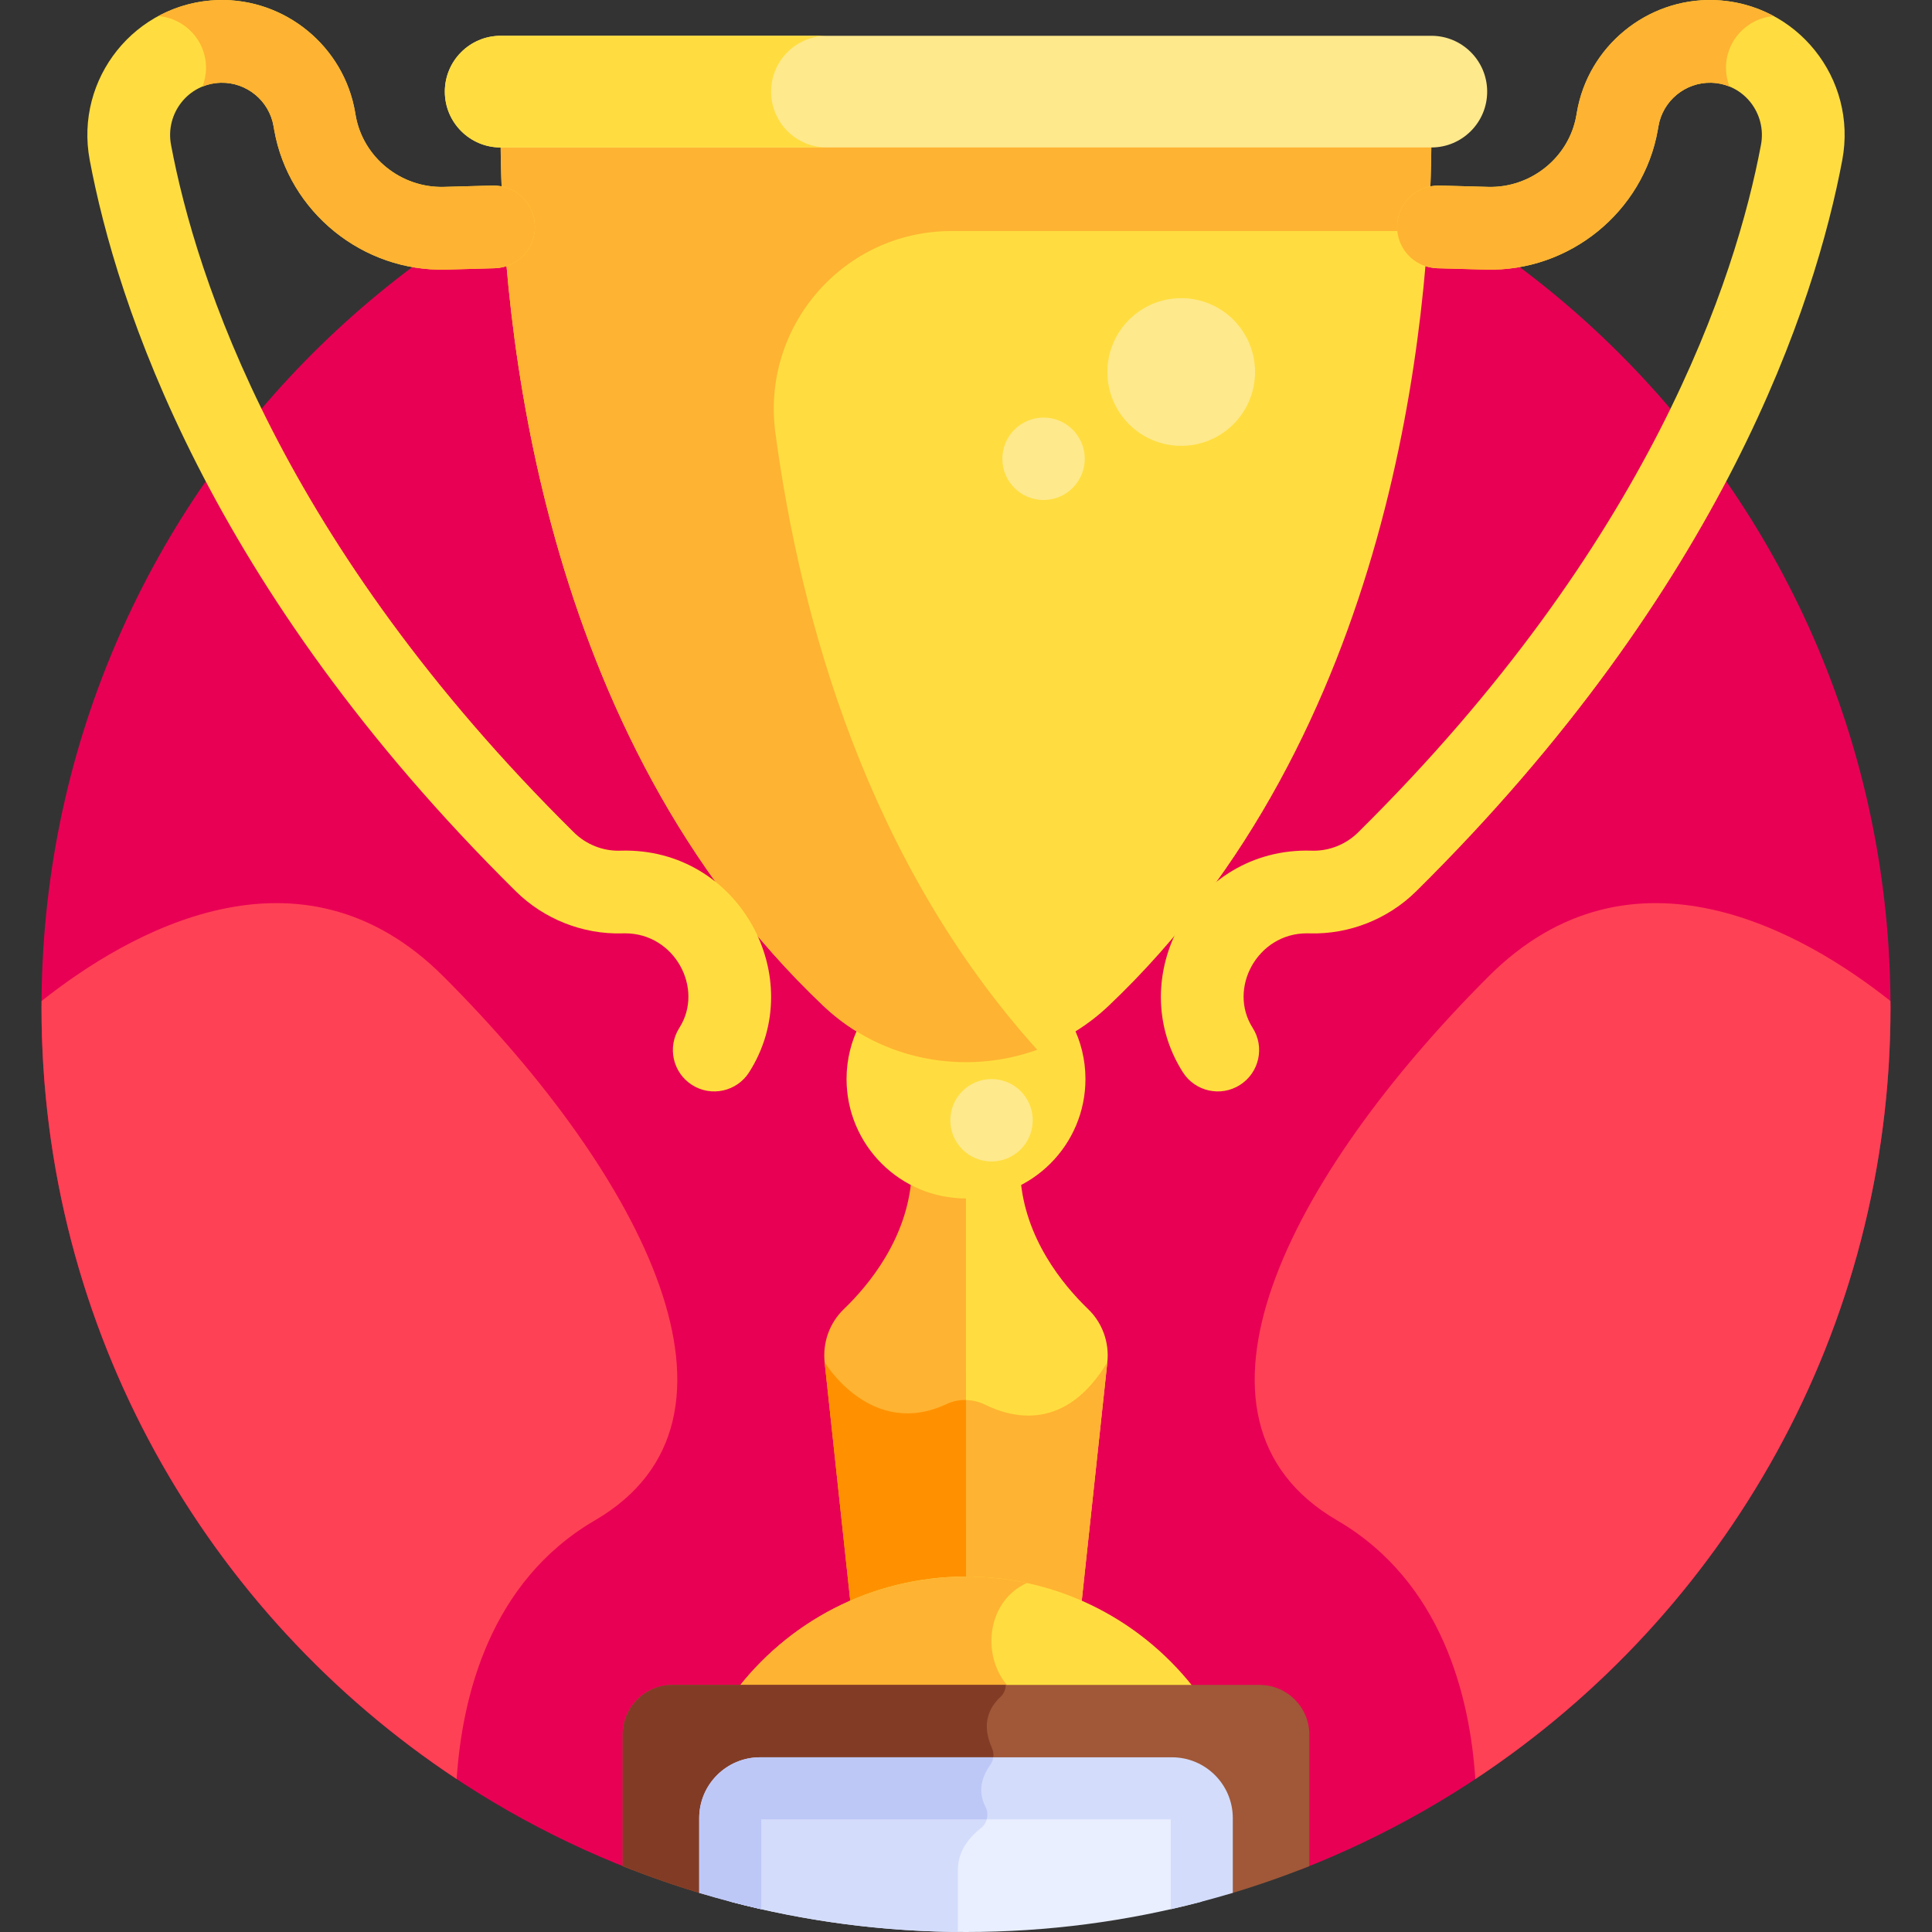 <svg xmlns="http://www.w3.org/2000/svg" width="512" viewBox="0 0 511.999 511.999" height="512" id="Layer_1"><rect x="0" y="0" width="511.999" height="511.999" fill="#333333" stroke="none"/><g><path fill="#e80054" d="m255.999 21.994c-135.311 0-245.002 109.691-245.002 245.002 0 104.126 64.963 193.068 156.564 228.54h176.875c91.602-35.472 156.565-124.414 156.565-228.54.001-135.31-109.691-245.002-245.002-245.002z"></path><path fill="#ffdd40" d="m288.367 346.926c-6.732-6.482-16.821-18.769-17.952-34.992-4.325 2.217-9.221 3.476-14.415 3.476-.738 0-1.467-.032-2.192-.082v104.725c.73-.021 1.457-.057 2.192-.057 10.822 0 21.116 2.25 30.448 6.3l7.006-65.278c.562-5.232-1.296-10.442-5.087-14.092z"></path><path fill="#ffb332" d="m286.448 426.296 7.006-65.278c.001-.005.001-.011.001-.016-.002.004-.004.007-.007.011-10.959 18.256-24.948 14.907-32.34 11.265-2.287-1.126-4.845-1.509-7.3-1.098v48.872c.73-.021 1.456-.057 2.192-.057 10.821.001 21.116 2.251 30.448 6.301z"></path><path fill="#ffb332" d="m241.574 311.934c-1.129 16.223-11.217 28.511-17.949 34.994-3.79 3.65-5.648 8.86-5.086 14.092l7.013 65.277c9.332-4.051 19.626-6.302 30.447-6.303l-.01-104.586c-5.193.001-10.09-1.257-14.415-3.474z"></path><path fill="#ff9100" d="m255.999 419.994-.005-48.984c-1.742-.042-3.488.303-5.106 1.063-20.087 9.439-32.349-11.053-32.349-11.053l7.013 65.277c9.332-4.05 19.626-6.302 30.447-6.303z"></path><path fill="#ffdd40" d="m227.787 271.6c-2.195 4.308-3.441 9.181-3.441 14.348 0 17.482 14.172 31.654 31.654 31.654s31.654-14.172 31.654-31.654c0-5.167-1.246-10.04-3.442-14.349-17.256 10.261-39.163 10.266-56.425.001z"></path><g><path fill="#ffdd40" d="m317.47 448.711c-13.958-18.756-36.293-30.908-61.47-30.908s-47.512 12.152-61.47 30.908z"></path></g><path fill="#ffb332" d="m272.143 419.51c-5.205-1.117-10.605-1.706-16.144-1.706-25.177 0-47.512 12.152-61.47 30.908h74.56c-9.262-7.353-8.508-24.009 3.054-29.202z"></path><path fill="#ffdd40" d="m132.715 36.888c-.02 0-.039-.003-.058-.003.286 48.133 9.88 157.912 85.57 229.693 20.993 19.908 54.566 19.894 75.545 0 75.689-71.779 85.284-181.555 85.57-229.69h-246.627z"></path><path fill="#ffb332" d="m205.489 114.744c-3.808-28.306 18.091-53.512 46.652-53.511l126.326.001c.597-9.194.834-17.412.875-24.346h-246.627c-.02 0-.039-.003-.058-.003.286 48.133 9.88 157.912 85.57 229.693 15.421 14.624 37.626 18.483 56.645 11.624-45.016-49.976-62.725-113.97-69.383-163.458z"></path><g><path fill="#ffe98d" d="m379.317 39.081h-246.635c-8.173 0-14.798-6.625-14.798-14.798s6.625-14.798 14.798-14.798h246.635c8.173 0 14.798 6.625 14.798 14.798.001 8.172-6.625 14.798-14.798 14.798z"></path></g><path fill="#ffdd40" d="m204.356 24.282c0-8.173 6.625-14.798 14.798-14.798h-86.472c-8.173 0-14.798 6.625-14.798 14.798s6.625 14.798 14.798 14.798h86.472c-8.173.001-14.798-6.625-14.798-14.798z"></path><g><path fill="#ffdd40" d="m183.392 287.522c-5.106-3.252-6.609-10.028-3.357-15.134 6.624-10.399-1.216-25.048-14.376-25.048-.163 0-.326.003-.491.007l-.274.007c-10.448.292-20.735-3.776-28.203-11.158-81.739-80.791-105.828-156.088-112.913-193.781-4.059-21.596 12.076-41.79 34.113-42.402 17.685-.476 33.239 12.293 36.217 29.737l.157.907c1.96 11.073 12.01 19.192 23.392 18.871l12.833-.356c6.033-.145 11.094 4.602 11.261 10.653.168 6.052-4.601 11.094-10.653 11.262l-12.833.356c-22.136.634-41.751-15.278-45.589-36.969l-.179-1.027c-1.154-6.759-7.139-11.68-13.999-11.519-8.683.242-14.723 8.2-13.175 16.438 6.613 35.179 29.277 105.634 106.779 182.238 3.236 3.198 7.706 4.967 12.186 4.835l.274-.007c31.391-.866 49.896 33.719 33.964 58.733-3.256 5.113-10.034 6.605-15.134 3.357z"></path></g><path fill="#a05838" d="m333.828 446.519h-155.657c-7.235 0-13.154 5.919-13.154 13.154v34.863c7.038 2.817 14.236 5.317 21.578 7.483h138.809c7.342-2.166 14.54-4.666 21.578-7.483v-34.863c0-7.234-5.919-13.154-13.154-13.154z"></path><path fill="#823c26" d="m165.017 459.673v34.863c7.038 2.817 14.236 5.317 21.578 7.483h67.252v-6.472c0-5.225 3.314-8.9 6.094-11.064 1.725-1.343 2.224-3.754 1.215-5.694-2.401-4.618-.396-8.768 1.297-11.104.952-1.313 1.054-3.027.394-4.508-2.91-6.524-.537-10.853 2.272-13.459.939-.871 1.4-2.032 1.418-3.2h-88.367c-7.234.001-13.153 5.921-13.153 13.155z"></path><path fill="#e9efff" d="m310.591 473.923h-109.183c-4.357 0-7.89 3.533-7.89 7.89v22.133c19.948 5.246 40.886 8.052 62.482 8.052s42.533-2.806 62.482-8.052v-22.133c0-4.357-3.533-7.89-7.891-7.89z"></path><path fill="#d3dcfb" d="m259.942 484.483c1.725-1.343 2.224-3.754 1.215-5.694-.889-1.709-1.171-3.353-1.092-4.866h-58.657c-4.357 0-7.89 3.533-7.89 7.89v22.133c19.284 5.072 39.496 7.854 60.33 8.035v-16.435c-.001-5.224 3.313-8.899 6.094-11.063z"></path><path fill="#d3dcfb" d="m310.592 465.702h-109.184c-8.884 0-16.111 7.227-16.111 16.111v19.811c5.406 1.627 10.887 3.077 16.443 4.333v-23.813h108.52v23.813c5.556-1.256 11.037-2.707 16.443-4.334v-19.811c0-8.883-7.227-16.11-16.111-16.11z"></path><path fill="#bec8f7" d="m261.157 478.789c-2.401-4.618-.396-8.768 1.297-11.104.433-.597.682-1.279.771-1.983h-61.817c-8.884 0-16.111 7.227-16.111 16.111v19.811c5.405 1.627 10.887 3.077 16.442 4.333v-23.813h59.749c.307-1.092.222-2.292-.331-3.355z"></path><g fill="#ffe98d"><circle r="10.916" cy="296.88" cx="262.764"></circle><circle r="10.916" cy="121.582" cx="276.552"></circle><circle r="19.564" cy="98.582" cx="313.033"></circle></g><g><path fill="#ffb332" d="m54.597 17.964c0 1.762-.344 3.441-.948 4.989 1.487-.607 3.112-.976 4.849-1.024 6.86-.161 12.845 4.76 13.999 11.519l.179 1.027c3.838 21.691 23.452 37.603 45.589 36.969l12.833-.356c6.052-.168 10.821-5.21 10.653-11.262-.167-6.051-5.228-10.798-11.261-10.653l-12.833.356c-11.382.32-21.432-7.798-23.392-18.871l-.157-.907c-2.978-17.445-18.532-30.214-36.217-29.738-5.818.162-11.218 1.699-15.951 4.256 7.082.559 12.657 6.47 12.657 13.695z"></path></g><g><path fill="#ffdd40" d="m328.608 287.522c5.106-3.252 6.609-10.028 3.357-15.134-6.625-10.399 1.216-25.048 14.375-25.048.163 0 .327.003.491.007l.274.007c10.448.292 20.735-3.776 28.203-11.158 81.74-80.792 105.829-156.089 112.913-193.781 4.059-21.597-12.076-41.79-34.113-42.402-17.684-.476-33.238 12.293-36.216 29.737l-.157.907c-1.96 11.073-12.01 19.192-23.392 18.871l-12.833-.356c-6.033-.145-11.095 4.602-11.261 10.653-.168 6.052 4.601 11.094 10.653 11.262l12.833.356c22.137.634 41.751-15.278 45.589-36.969l.179-1.027c1.154-6.759 7.139-11.68 13.999-11.519 8.683.242 14.723 8.2 13.174 16.438-6.612 35.179-29.276 105.634-106.778 182.238-3.236 3.198-7.707 4.967-12.186 4.835l-.274-.007c-31.391-.866-49.896 33.719-33.964 58.733 3.256 5.113 10.034 6.605 15.134 3.357z"></path></g><g><path fill="#ffb332" d="m457.403 17.964c0 1.762.344 3.441.948 4.989-1.487-.607-3.112-.976-4.849-1.024-6.86-.161-12.845 4.76-13.999 11.519l-.179 1.027c-3.838 21.691-23.452 37.603-45.589 36.969l-12.833-.356c-6.052-.168-10.821-5.21-10.653-11.262.167-6.051 5.228-10.798 11.261-10.653l12.833.356c11.382.32 21.432-7.798 23.392-18.871l.158-.907c2.978-17.444 18.532-30.213 36.216-29.737 5.818.162 11.218 1.699 15.951 4.256-7.082.558-12.657 6.469-12.657 13.694z"></path></g><path fill="#ff4155" d="m500.98 265.271c-22.747-18.023-68.419-44.584-106.498-6.505-53.049 53.049-86.149 117.33-40.149 144.139 27.953 16.291 35.232 46.986 36.642 68.566 66.293-43.844 110.027-119.044 110.027-204.474 0-.577-.018-1.15-.022-1.726z"></path><path fill="#ff4155" d="m117.517 258.766c-38.078-38.078-83.751-11.519-106.497 6.505-.004.576-.022 1.149-.022 1.726 0 85.43 43.734 160.63 110.026 204.474 1.41-21.58 8.69-52.275 36.643-68.566 46-26.809 12.899-91.091-40.15-144.139z"></path></g></svg>
